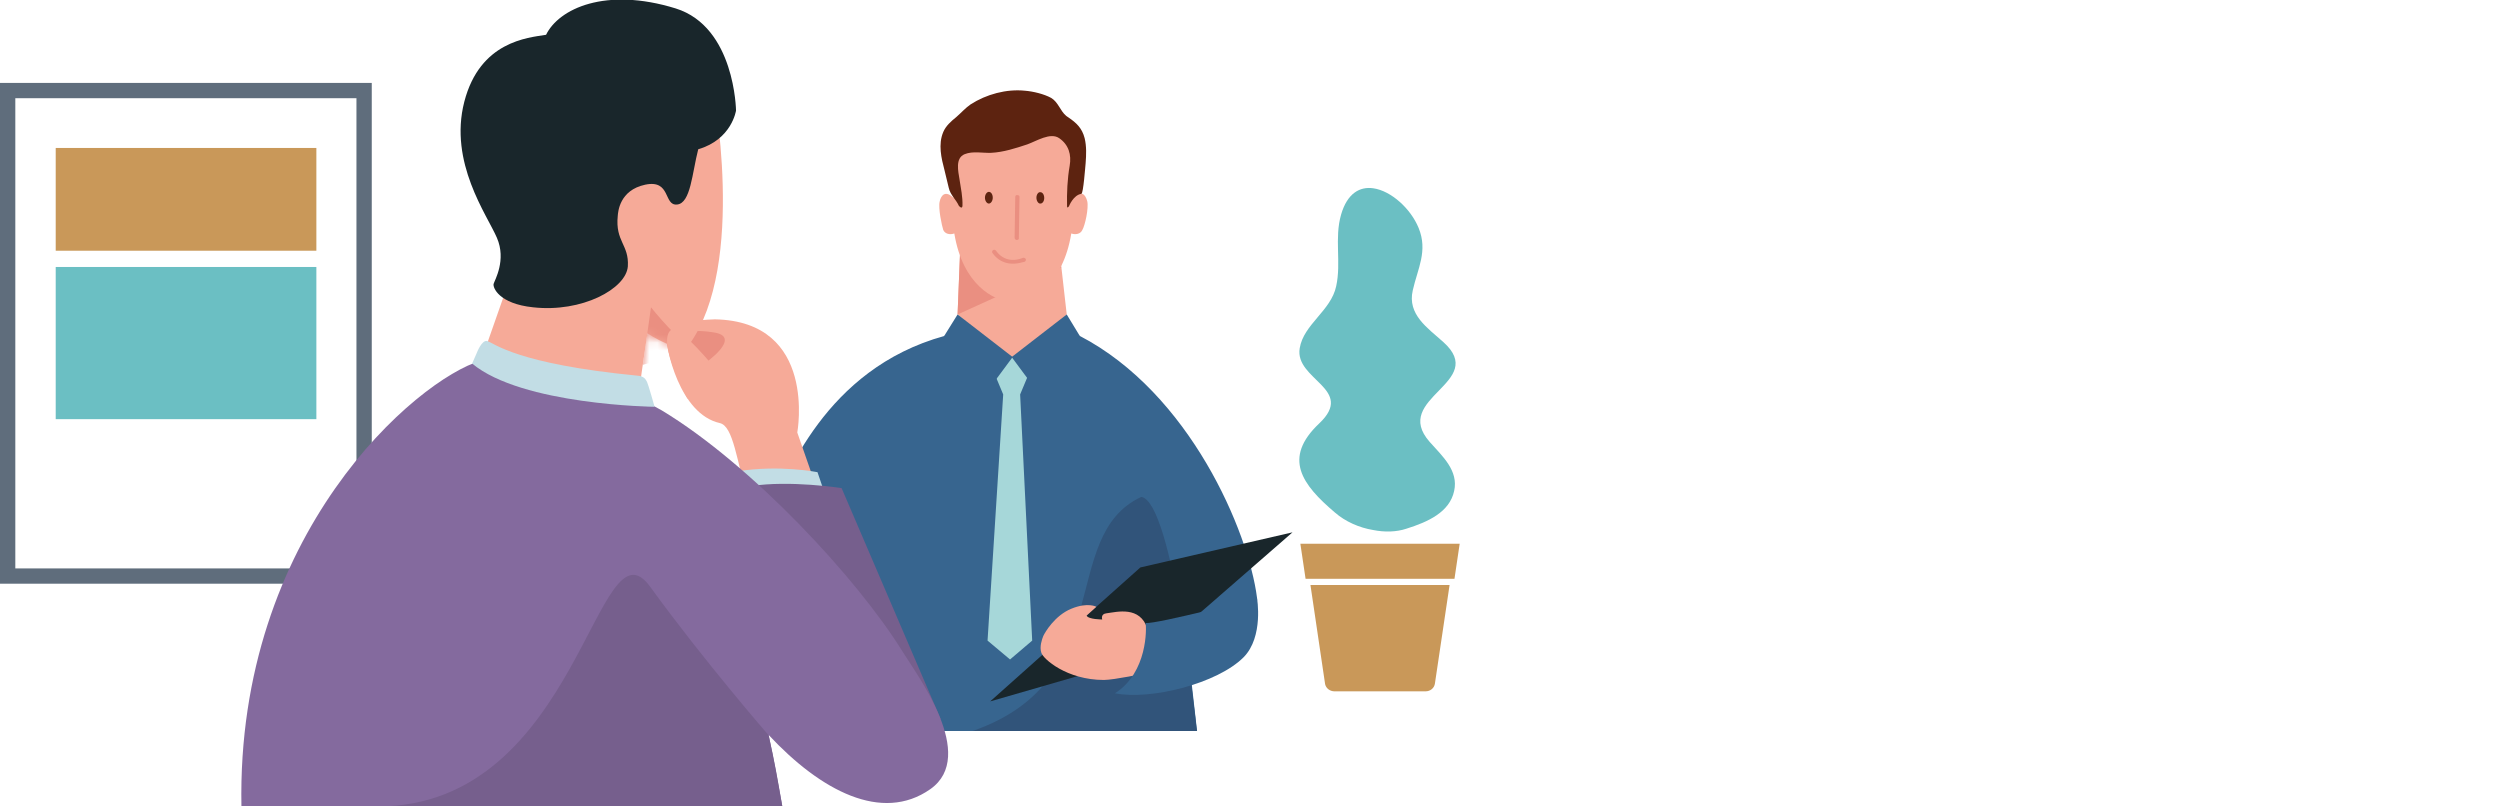 <svg width="310" height="100" viewBox="0 0 310 100" fill="none" xmlns="http://www.w3.org/2000/svg">
<g clip-path="url(#clip0_2148_84166)">
<path d="M178.98 42.42C177 40.645 174.495 38.992 175.182 36.008C175.788 33.307 177.081 31.129 175.909 28.266C174.94 25.887 172.515 23.67 170.293 23.347C168.637 23.105 167.061 23.952 166.294 26.613C165.445 29.557 166.334 32.541 165.688 35.484C165.041 38.549 161.647 40.202 161.162 43.186C160.516 47.097 168.112 48.226 163.587 52.5C159.021 56.815 161.445 60.081 165.526 63.549C166.819 64.678 168.556 65.444 170.293 65.726C171.707 66.008 173.162 65.968 174.374 65.565C177.081 64.718 179.747 63.508 180.313 60.887C180.879 58.347 178.858 56.573 177.283 54.799C172.435 49.315 184.596 47.46 178.98 42.42Z" fill="#6BBFC3"/>
<path d="M167.951 67.419H174.536H181.001L180.354 71.774H161.891L161.244 67.419H167.951Z" fill="#C99859"/>
<path d="M179.748 72.54H162.496L164.314 84.839C164.435 85.363 164.92 85.726 165.486 85.726H176.758C177.364 85.726 177.849 85.323 177.93 84.758L179.748 72.54Z" fill="#C99859"/>
<path d="M46.098 72.379H0V10.282H46.098V72.379ZM1.899 70.484H44.2V12.177H1.899V70.484Z" fill="#5F6D7C"/>
<path d="M39.23 18.347H6.908V31.089H39.23V18.347Z" fill="#C99859"/>
<path d="M39.23 33.105H6.908V51.976H39.23V33.105Z" fill="#6BBFC3"/>
<path d="M91.55 62.581C91.55 62.581 90.984 61.21 91.792 60.363C92.6 59.516 94.176 61.532 94.176 61.532L94.095 63.669C94.055 63.669 91.833 63.468 91.55 62.581Z" fill="#6ABEC3"/>
<path d="M131.507 32.218L132.275 38.992L126.174 45.484L118.74 38.992L119.063 30.927L131.507 32.218Z" fill="#F6AA98"/>
<path d="M131.628 33.145L118.74 38.992L119.063 30.927L131.628 33.145Z" fill="#EA8F81"/>
<path d="M134.819 24.959C134.617 24.153 134.092 23.508 133.082 24.516C133.001 22.661 133.486 19.355 132.638 17.096C132.638 16.855 131.829 16.613 131.789 16.492C131.708 16.25 131.506 16.048 131.264 15.846C131.183 15.725 131.102 15.604 131.021 15.483C130.335 14.637 128.032 14.314 125.648 14.395C123.264 14.314 120.961 14.637 120.315 15.483C120.234 15.604 120.153 15.725 120.073 15.846C119.83 16.048 119.669 16.25 119.547 16.492C119.507 16.613 118.052 17.056 118.052 17.298C117.244 19.556 118.335 22.701 118.254 24.556C117.244 23.548 116.679 24.193 116.517 25C116.315 25.806 116.8 28.024 116.962 28.508C117.164 28.992 117.77 29.153 118.335 28.951C119.386 35.322 123.224 37.298 125.446 37.459C125.446 37.459 125.688 37.459 125.729 37.459C127.991 37.298 131.789 35.362 132.84 28.951C133.405 29.153 134.011 28.992 134.213 28.508C134.536 27.983 135.021 25.806 134.819 24.959Z" fill="#F6AA98"/>
<path d="M132.194 14.355C131.467 13.75 131.224 12.661 130.336 12.137C129.447 11.653 128.113 11.331 127.103 11.25C124.801 11.008 122.296 11.693 120.356 12.943C119.71 13.387 119.185 13.992 118.579 14.516C117.932 15.04 117.286 15.605 116.963 16.371C116.316 17.903 116.72 19.597 117.124 21.129C117.286 21.855 117.488 22.581 117.649 23.306C117.851 24.193 118.538 24.718 118.902 25.524C118.902 25.524 119.306 26.008 119.346 25.524C119.387 24.435 119.144 23.306 118.983 22.258C118.821 21.25 118.417 19.597 119.629 19.113C120.639 18.709 121.851 18.992 122.902 18.951C124.437 18.871 125.932 18.387 127.386 17.903C128.517 17.5 130.255 16.371 131.346 17.137C132.517 17.943 132.881 19.193 132.638 20.564C132.356 22.177 132.275 23.951 132.315 25.564C132.315 25.927 132.558 25.564 132.558 25.564C132.558 25.564 133.083 24.193 134.093 24.032C134.335 23.992 134.578 20.605 134.618 20.242C134.699 19.193 134.739 18.145 134.497 17.137C134.174 15.887 133.487 15.242 132.477 14.556C132.315 14.476 132.275 14.395 132.194 14.355Z" fill="#5D2310"/>
<path d="M128.516 24.516C128.516 24.113 128.758 23.79 129 23.831C129.283 23.831 129.485 24.153 129.485 24.556C129.485 24.96 129.243 25.282 128.96 25.242C128.758 25.242 128.516 24.919 128.516 24.516Z" fill="#5D2310"/>
<path d="M122.133 24.516C122.133 24.113 122.375 23.79 122.618 23.79C122.9 23.79 123.102 24.113 123.102 24.516C123.102 24.919 122.86 25.242 122.618 25.242C122.375 25.242 122.133 24.919 122.133 24.516Z" fill="#5D2310"/>
<path d="M126.093 29.758C125.932 29.758 125.811 29.637 125.811 29.476L125.891 24.435C125.891 24.274 125.972 24.153 126.174 24.193C126.336 24.193 126.457 24.314 126.417 24.476L126.336 29.516C126.376 29.637 126.255 29.758 126.093 29.758Z" fill="#EA8F81"/>
<path d="M125.082 32.661C124.395 32.54 123.668 32.218 123.062 31.371C122.981 31.25 123.021 31.088 123.142 31.008C123.264 30.927 123.425 30.968 123.506 31.088C124.799 32.903 126.738 32.016 126.819 31.976C126.94 31.935 127.102 31.976 127.183 32.096C127.263 32.218 127.183 32.379 127.061 32.459C127.021 32.419 126.132 32.822 125.082 32.661Z" fill="#EA8F81"/>
<path d="M103.872 90.645H148.435L147.749 84.596C147.749 84.596 156.273 77.298 155.869 74.112C154.819 65.927 147.547 48.75 133.891 41.653C133.042 41.209 126.457 46.653 126.457 46.653C126.457 46.653 119.831 39.435 117.124 41.653C102.175 45.766 97.448 59.475 95.59 63.064C95.59 63.064 90.54 82.903 94.176 82.903C97.812 82.903 105.286 71.048 105.286 71.048L103.872 90.645Z" fill="#37658F"/>
<path d="M128.436 44.274H125.81H125.083H122.457L124.396 48.911L122.457 79.435L125.245 81.774L127.992 79.435L126.497 48.911L128.436 44.274Z" fill="#A6D7D9"/>
<path d="M130.376 50.927L125.447 44.274L132.275 38.992L133.891 41.653L130.376 50.927Z" fill="#37658F"/>
<path d="M120.639 50.927L125.568 44.274L118.74 38.992L117.084 41.653L120.639 50.927Z" fill="#37658F"/>
<path d="M148.434 90.645L148.354 90.161C148.354 90.161 145.445 62.258 141.526 61.613C131.021 66.492 138.819 84.314 120.598 90.645C124.921 90.645 148.434 90.645 148.434 90.645Z" fill="#31547A"/>
<path d="M138.214 85.887C138.214 85.887 137.042 85.645 138.214 83.186C139.386 80.726 142.618 81.774 142.618 81.774C142.618 81.774 141.325 85.887 138.214 85.887Z" fill="#31547A"/>
<path d="M122.779 86.976L141.405 70.363L160.272 66.008L142.859 81.169L122.779 86.976Z" fill="#19262B"/>
<path d="M135.95 75.242C135.95 75.242 134.9 74.637 132.839 75.484C130.779 76.331 129.567 78.427 129.365 78.871C129.203 79.274 128.88 80.202 129.122 80.927C129.324 81.694 132.274 84.315 136.879 84.315C138.132 84.315 142.132 83.468 142.132 83.468C142.132 83.468 143.182 80.887 142.293 77.984C141.364 75.081 138.496 75.887 137.203 76.049C136.435 76.129 136.677 76.815 136.677 76.815C136.677 76.815 134.94 76.815 134.738 76.331L135.95 75.242Z" fill="#F6AA98"/>
<path d="M142.052 77.258C143.547 77.379 155.869 74.153 155.869 74.153C155.869 74.153 156.718 78.951 154.213 81.492C150.98 84.758 142.658 86.854 138.254 85.967C142.334 83.387 142.173 77.822 142.052 77.258Z" fill="#37658F"/>
<path d="M92.803 62.097C91.349 57.177 90.945 52.822 89.248 52.46C84.278 51.331 82.541 43.266 82.541 41.129C82.541 39.758 88.642 39.597 88.642 39.597C101.409 39.839 98.863 53.629 98.863 53.629L101.489 61.169L92.803 62.097Z" fill="#F6AA98"/>
<mask id="mask0_2148_84166" style="mask-type:luminance" maskUnits="userSpaceOnUse" x="82" y="39" width="20" height="24">
<path d="M92.803 62.097C91.349 57.177 90.945 52.822 89.248 52.46C84.278 51.331 82.541 43.266 82.541 41.129C82.541 39.758 88.642 39.597 88.642 39.597C101.409 39.839 98.863 53.629 98.863 53.629L101.489 61.169L92.803 62.097Z" fill="white"/>
</mask>
<g mask="url(#mask0_2148_84166)">
<path d="M84.804 42.056L84.643 42.702L87.309 45.121C87.309 45.121 92.238 41.734 88.44 41.21C84.4 40.565 84.804 42.056 84.804 42.056Z" fill="#EA8F81"/>
</g>
<path d="M111.428 88.065L101.368 58.549C101.368 58.549 96.722 57.621 91.551 58.428C91.551 58.428 96.399 89.476 111.428 88.065Z" fill="#C2DDE5"/>
<path d="M116.64 89.153L104.358 60.525C104.358 60.525 97.934 59.516 93.086 60.282C93.086 60.242 102.54 90.484 116.64 89.153Z" fill="#765F8D"/>
<path d="M59.35 45.605L62.42 36.855L72.117 14.234L88.358 10.645C88.358 10.645 92.681 32.742 85.449 42.742C84.439 44.072 80.278 41.331 80.278 41.331C80.278 41.331 79.147 48.831 78.581 53.468C78.096 57.581 60.4 53.306 59.35 45.605Z" fill="#F6AA98"/>
<mask id="mask1_2148_84166" style="mask-type:luminance" maskUnits="userSpaceOnUse" x="59" y="10" width="31" height="46">
<path d="M59.35 45.605L62.42 36.855L72.117 14.234L88.358 10.645C88.358 10.645 92.681 32.742 85.449 42.742C84.439 44.072 80.278 41.331 80.278 41.331C80.278 41.331 79.147 48.831 78.581 53.468C78.096 57.581 60.4 53.306 59.35 45.605Z" fill="white"/>
</mask>
<g mask="url(#mask1_2148_84166)">
<path d="M80.723 38.105C80.723 38.105 84.803 43.225 86.218 43.105C87.632 42.983 79.713 45.242 79.713 45.242L80.723 38.105Z" fill="#EA8F81"/>
</g>
<path d="M29.938 100C29.291 66.21 51.674 47.056 59.633 44.718C71.511 45.403 80.157 49.758 82.056 50.887C93.166 57.581 106.297 71.734 111.872 80.726C113.65 83.629 121.286 93.71 115.347 97.863C109.367 102.056 101.772 98.064 95.308 91.129C96.035 94.556 96.358 96.411 97.004 99.96H29.938V100Z" fill="#846A9E"/>
<path d="M83.187 40.927C84.197 40.121 88.883 45.927 88.883 45.927L85.247 49.435C85.247 49.395 81.409 42.379 83.187 40.927Z" fill="#F6AA98"/>
<path d="M46.826 100H97.005C96.399 96.452 96.076 94.597 95.308 91.17C95.308 91.17 87.309 81.976 80.642 72.782C73.976 63.549 71.916 100 46.826 100Z" fill="#765F8D"/>
<path d="M66.096 38.105C61.854 37.661 61.087 35.645 61.208 35.202C61.329 34.758 62.824 32.258 61.612 29.476C60.4 26.653 55.632 20.161 57.572 12.621C59.511 5.121 65.45 4.677 67.712 4.315C69.288 1.089 75.066 -1.653 83.792 1.048C91.145 3.347 91.267 13.71 91.267 13.71C91.267 13.71 90.741 17.298 86.58 18.508C85.812 21.492 85.651 25.202 83.954 25.363C82.257 25.524 83.227 22.218 79.995 22.903C76.803 23.589 76.641 26.29 76.601 26.774C76.278 29.96 78.015 30.323 77.853 33.024C77.651 35.806 72.157 38.79 66.096 38.105Z" fill="#19262B"/>
<path d="M58.543 45.081L59.109 43.791C59.109 43.791 59.755 42.057 60.442 42.298C61.331 42.581 64.078 45.121 78.946 46.573C79.875 46.613 80.077 47.057 80.239 47.379C80.4 47.702 81.168 50.444 81.168 50.444C81.168 50.444 64.724 50.242 58.543 45.081Z" fill="#C2DDE5"/>
</g>
<defs>
<clipPath id="clip0_2148_84166">
<rect width="181" height="100" fill="white"/>
</clipPath>
</defs>
</svg>
